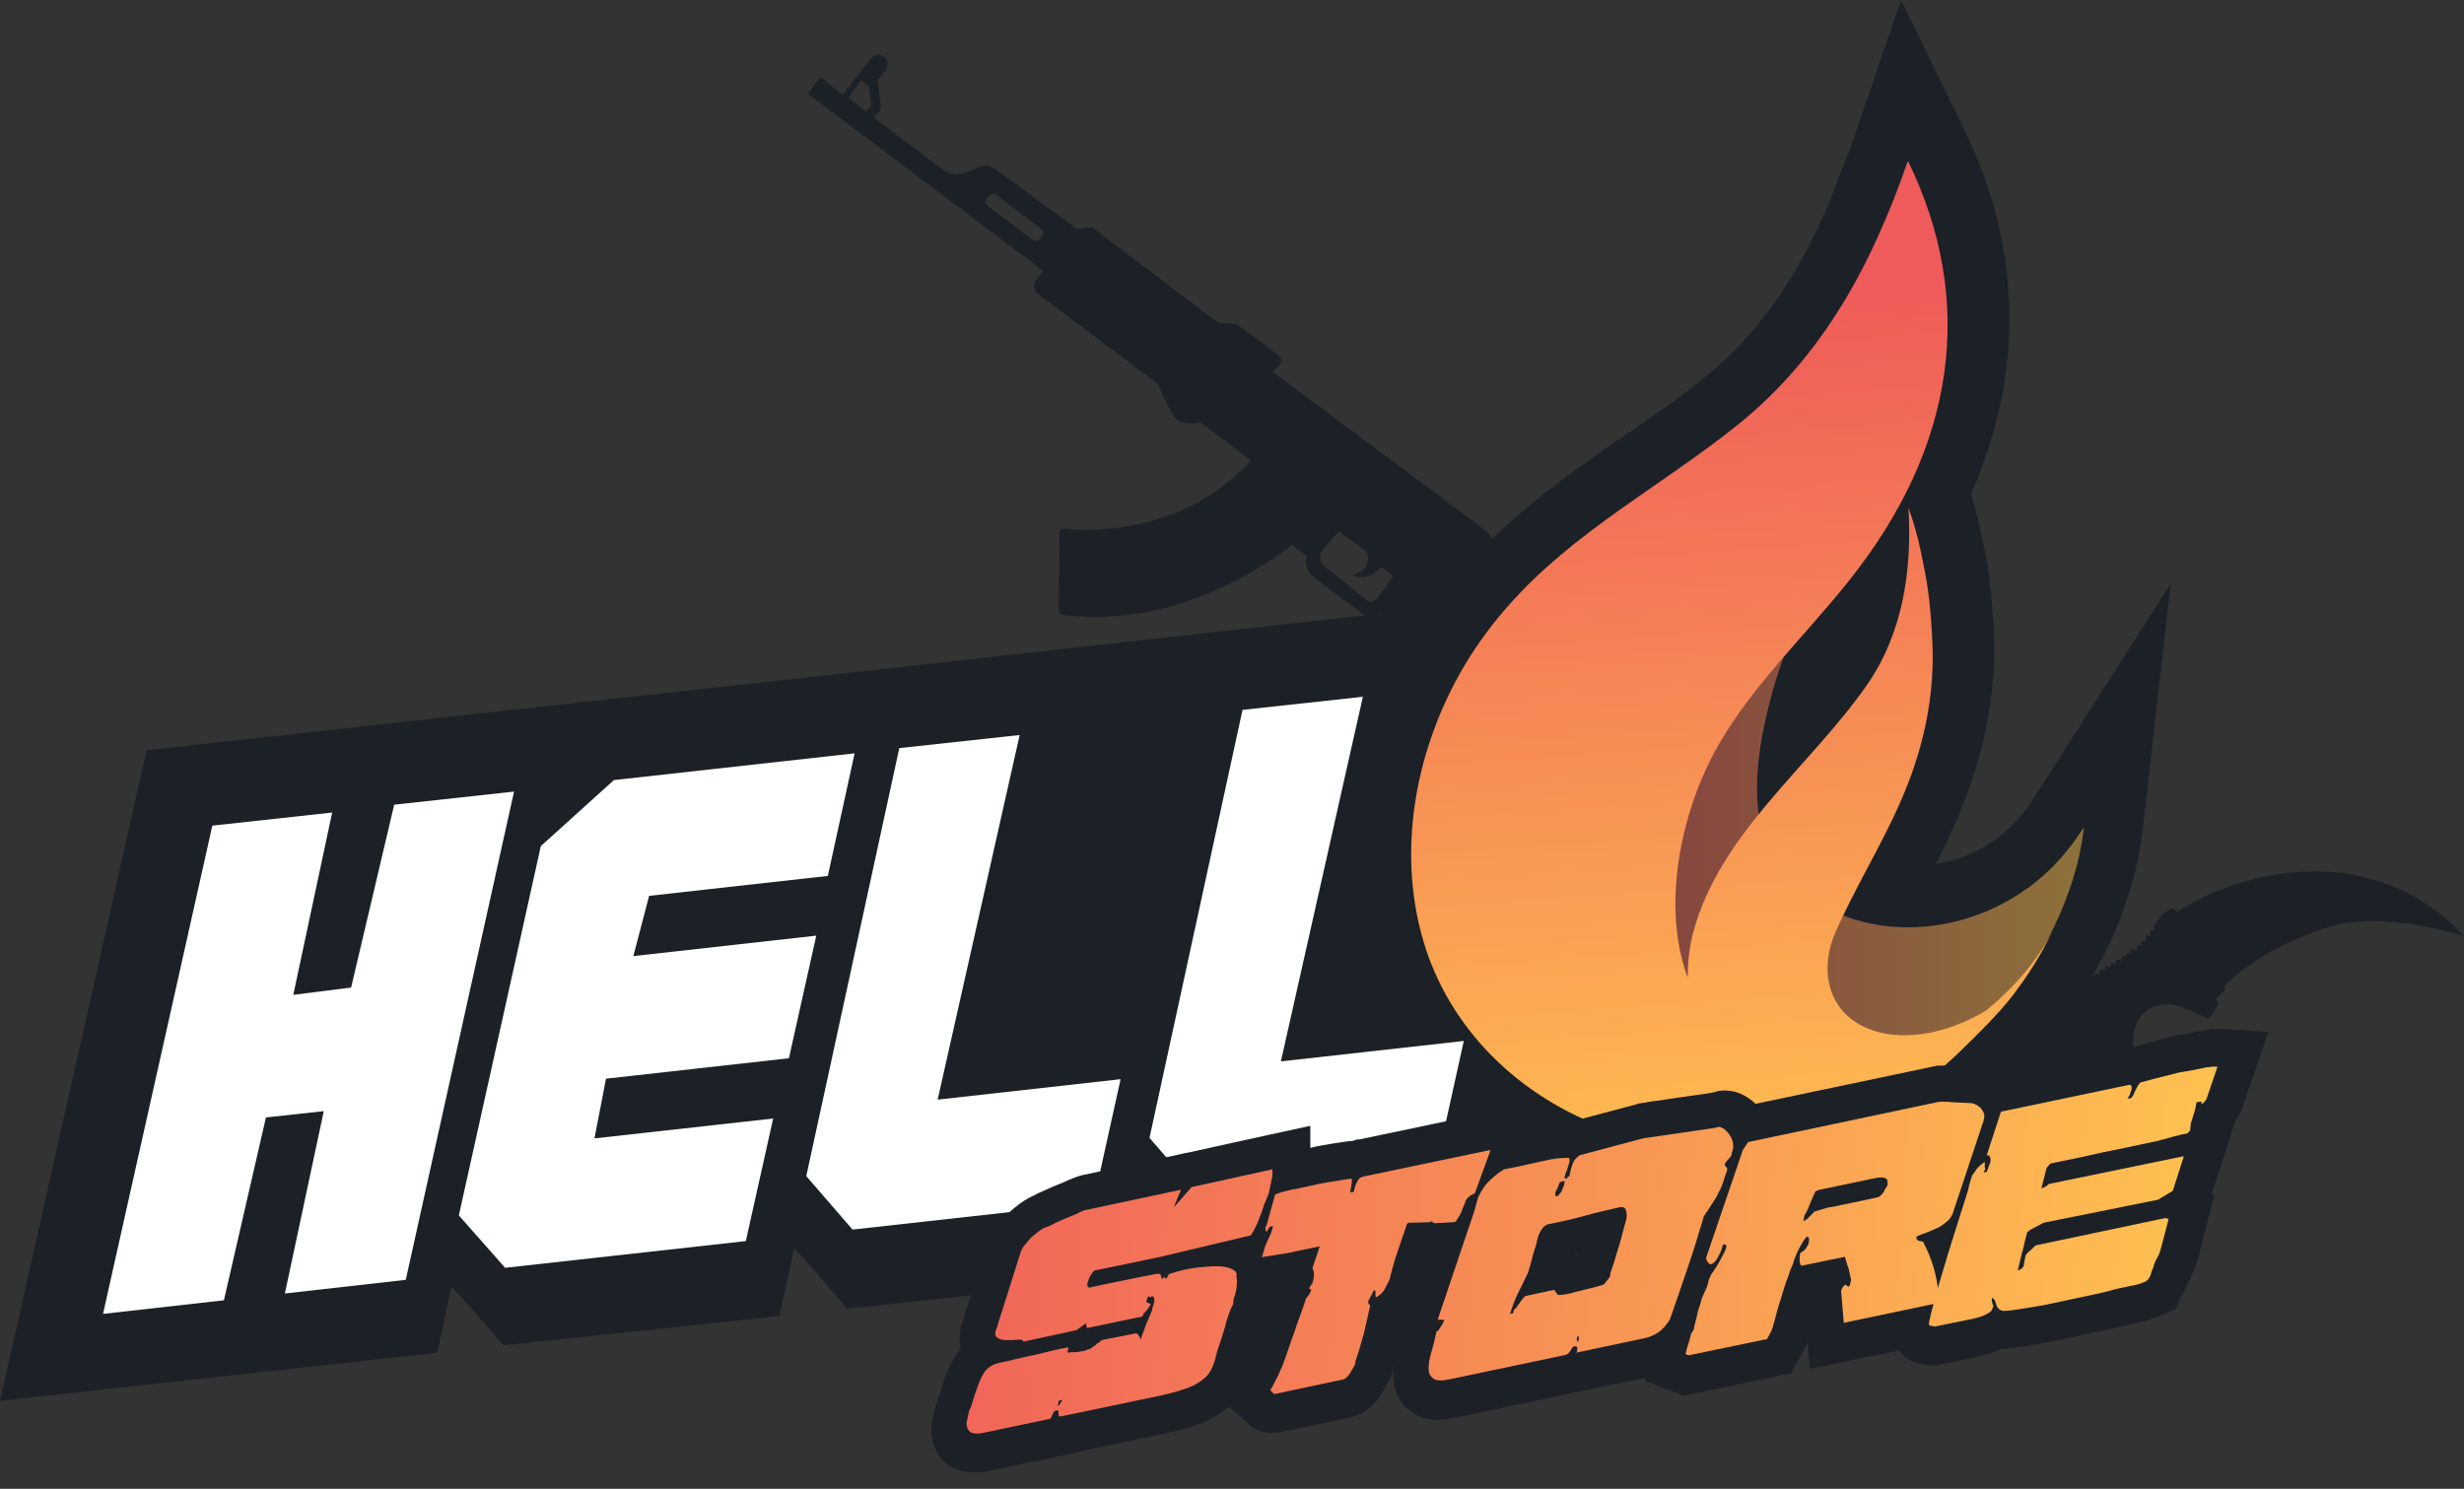 <?xml version="1.0" encoding="UTF-8"?>
<svg xmlns="http://www.w3.org/2000/svg" width="139" height="84" viewBox="0 0 139 84" fill="none">
  <rect x="0" y="0" width="139" height="84" fill="#333333" stroke="none"/>
  <path d="M111.544 65.827C111.544 65.827 111.841 66.802 111.959 67.482C112.018 67.837 111.989 68.309 111.959 68.694C111.929 69.078 111.929 69.285 111.989 69.374C112.018 69.433 112.107 69.462 112.226 69.462C112.463 69.433 112.849 69.255 113.056 69.137C113.115 69.108 113.175 69.108 113.234 69.078C113.501 69.048 113.768 69.196 113.797 69.196C114.005 69.196 114.213 69.196 114.39 69.196C114.924 69.137 115.399 68.93 115.873 68.576C117.148 67.6 117.504 65.974 116.703 64.644C116.703 64.644 116.377 63.994 116.851 63.078C117.296 62.22 118.275 62.073 118.304 62.073H118.364L118.334 62.014C118.334 62.014 118.008 61.127 118.69 60.122C119.223 59.353 120.261 59.176 120.291 59.176H120.35V59.117C120.35 59.117 120.202 58.053 120.765 57.343C121.062 56.959 121.536 56.723 122.129 56.663C122.188 56.663 122.218 56.663 122.277 56.663C122.989 56.693 123.908 57.166 124.323 57.373C124.442 57.432 124.501 57.462 124.501 57.462C124.531 57.462 124.531 57.462 124.56 57.462C124.649 57.462 124.738 57.343 124.738 57.343C124.738 57.343 124.946 57.048 125.124 56.663V56.634C125.124 56.604 125.124 56.575 125.005 56.338L125.539 55.836L125.48 55.629C125.687 55.392 127.525 53.589 130.965 52.437C131.499 52.23 132.092 52.082 132.744 52.023C135.59 51.727 138.763 52.762 138.793 52.762L138.97 52.821L138.852 52.673C138.852 52.673 138.022 51.698 136.539 50.781C135.146 49.954 132.892 49.008 129.927 49.185C129.66 49.215 129.393 49.215 129.127 49.244C125.687 49.599 123.167 51.225 122.811 51.461C122.752 51.373 122.633 51.254 122.574 51.254H122.544C122.455 51.254 122.07 51.52 121.981 51.579C121.981 51.579 121.744 51.934 121.566 52.141C121.447 52.289 121.506 52.377 121.536 52.437C121.536 52.437 121.536 52.466 121.566 52.466C121.566 52.496 121.536 52.496 121.536 52.496C121.506 52.496 121.506 52.496 121.477 52.496C121.447 52.496 121.418 52.496 121.388 52.496C121.358 52.496 121.299 52.525 121.299 52.555C121.269 52.644 121.299 52.703 121.329 52.732C121.358 52.762 121.358 52.762 121.329 52.791C121.329 52.821 121.299 52.821 121.299 52.821C121.299 52.821 121.269 52.821 121.24 52.791C121.21 52.791 121.18 52.762 121.151 52.762C121.121 52.762 121.091 52.762 121.062 52.821C121.002 52.91 121.032 52.969 121.062 53.028C121.091 53.057 121.091 53.057 121.062 53.087C121.062 53.087 121.062 53.087 121.032 53.087C121.032 53.087 121.002 53.087 120.973 53.087C120.943 53.087 120.913 53.057 120.884 53.087C120.854 53.087 120.825 53.116 120.795 53.146C120.736 53.235 120.765 53.294 120.795 53.323C120.825 53.353 120.825 53.353 120.795 53.383C120.795 53.383 120.765 53.383 120.765 53.353C120.736 53.323 120.706 53.323 120.647 53.323C120.617 53.323 120.587 53.353 120.558 53.383C120.498 53.442 120.528 53.53 120.528 53.56C120.558 53.589 120.558 53.589 120.528 53.619C120.528 53.619 120.528 53.619 120.498 53.619C120.498 53.619 120.469 53.619 120.439 53.589C120.409 53.56 120.38 53.56 120.32 53.56C120.291 53.56 120.261 53.589 120.232 53.589C120.143 53.678 120.202 53.737 120.232 53.767L120.261 53.796C120.261 53.796 120.261 53.796 120.261 53.826C120.232 53.826 120.232 53.826 120.232 53.826C120.232 53.826 120.202 53.826 120.202 53.796C120.172 53.767 120.143 53.737 120.083 53.767C120.054 53.767 120.024 53.796 119.994 53.796C119.905 53.855 119.965 53.944 119.965 53.974L119.994 54.003C119.994 54.003 119.994 54.003 119.965 54.003C119.965 54.003 119.935 54.003 119.905 53.974C119.876 53.944 119.846 53.944 119.787 53.944C119.757 53.944 119.727 53.974 119.698 53.974C119.639 54.033 119.639 54.121 119.668 54.181C119.668 54.21 119.668 54.21 119.668 54.24C119.668 54.24 119.639 54.24 119.639 54.21C119.609 54.181 119.55 54.151 119.49 54.151C119.461 54.151 119.431 54.151 119.401 54.181C119.312 54.24 119.342 54.328 119.372 54.388C119.372 54.417 119.401 54.417 119.372 54.417C119.342 54.417 119.342 54.417 119.312 54.388C119.283 54.358 119.253 54.328 119.194 54.358C119.164 54.358 119.134 54.358 119.105 54.388C119.016 54.447 119.046 54.535 119.075 54.565V54.594C119.075 54.594 119.046 54.565 119.016 54.565C118.986 54.535 118.927 54.506 118.868 54.506C118.838 54.506 118.808 54.506 118.779 54.535C118.719 54.594 118.719 54.654 118.749 54.713C118.749 54.742 118.749 54.772 118.749 54.772C118.749 54.772 118.719 54.772 118.69 54.742C118.66 54.713 118.601 54.713 118.541 54.713C118.512 54.713 118.512 54.713 118.482 54.742C118.423 54.772 118.423 54.86 118.423 54.919C118.423 54.949 118.423 54.979 118.423 55.008C118.393 55.008 118.334 54.979 118.304 54.919L118.275 54.89L118.245 54.919C118.245 54.919 116.851 56.309 116.051 57.284C115.25 58.26 113.56 60.772 113.531 60.772L113.501 60.831L113.56 60.861C113.56 60.861 113.62 60.89 113.649 60.949C113.679 61.008 113.649 61.097 113.59 61.215C113.531 61.334 113.471 61.363 113.442 61.363C113.412 61.363 113.382 61.363 113.353 61.363C113.323 61.363 113.293 61.363 113.234 61.363C113.175 61.363 113.115 61.393 113.086 61.452C113.027 61.57 113.086 61.659 113.145 61.718C113.204 61.777 113.234 61.836 113.175 61.954C113.086 62.102 112.997 62.073 112.908 62.102C112.878 62.102 112.878 62.102 112.849 62.102C112.789 62.102 112.7 62.132 112.671 62.22C112.611 62.339 112.7 62.398 112.76 62.457C112.819 62.516 112.878 62.546 112.819 62.693C112.76 62.841 112.671 62.841 112.582 62.871C112.493 62.871 112.404 62.9 112.345 63.019C112.285 63.137 112.374 63.225 112.404 63.255C112.463 63.314 112.493 63.344 112.434 63.491C112.374 63.61 112.315 63.639 112.256 63.639C112.226 63.639 112.196 63.639 112.196 63.639C112.167 63.639 112.137 63.639 112.137 63.639C112.078 63.639 111.989 63.669 111.959 63.758C111.9 63.876 111.989 63.964 112.048 64.023C112.107 64.083 112.167 64.142 112.107 64.23C112.048 64.319 111.989 64.408 111.87 64.408C111.811 64.408 111.752 64.408 111.752 64.408H111.692L111.663 64.437C111.603 64.585 111.425 65.058 111.425 65.147C111.425 65.206 111.485 65.265 111.574 65.354C111.603 65.383 111.663 65.413 111.663 65.442C111.603 65.531 111.455 65.767 111.455 65.767L111.544 65.827ZM113.442 64.733C113.679 64.585 113.946 64.526 114.213 64.496C114.954 64.408 115.695 64.792 116.051 65.413C116.318 65.856 116.377 66.359 116.258 66.861C116.14 67.364 115.814 67.777 115.369 68.014C115.132 68.162 114.865 68.25 114.598 68.28C113.857 68.369 113.115 67.984 112.76 67.364C112.226 66.418 112.522 65.265 113.442 64.733Z" fill="#1C2127"></path>
  <path d="M48.567 4.522L49.012 4.848L49.16 5.912L48.863 6.296L47.855 5.527L48.567 4.522ZM55.801 11.055C55.89 10.937 56.068 10.907 56.187 10.996L58.737 12.917C58.855 13.006 58.885 13.183 58.796 13.301L58.648 13.479C58.559 13.597 58.381 13.626 58.262 13.538L55.712 11.617C55.594 11.528 55.564 11.35 55.653 11.232L55.801 11.055ZM75.519 29.972L77.12 31.155C77.15 31.273 77.15 31.391 77.179 31.48C77.179 31.982 76.794 32.396 76.29 32.396C77.061 32.958 77.95 31.982 77.95 31.982L78.602 32.514L77.743 33.697C77.446 34.022 77.268 33.992 77.09 33.844L74.778 32.012L74.718 31.953C74.392 31.716 74.392 31.214 74.689 30.948L75.519 29.972ZM46.284 4.345L45.572 5.291L58.855 15.282L58.47 15.784C58.411 15.843 58.411 15.843 58.411 15.843C58.262 16.08 58.322 16.434 58.589 16.612L65.319 21.666C65.319 21.666 66.09 23.44 66.387 23.676C66.802 23.913 67.276 23.942 67.721 23.824L70.567 25.982C66.298 30.711 60.041 29.824 60.041 29.824C59.864 29.795 59.775 29.913 59.775 30.031L59.715 34.406C59.745 34.583 59.804 34.672 59.982 34.702C67.098 35.618 72.88 30.741 72.88 30.741L73.71 31.361C73.592 31.775 73.71 32.219 74.036 32.514L76.764 34.554C77.09 34.849 77.654 34.82 77.95 34.495C77.95 34.495 77.357 39.047 77.298 39.52C77.239 39.874 77.357 40.258 77.654 40.495L78.81 41.352C80.826 42.83 80.856 40.938 80.856 40.938L81.152 37.391C81.33 35.381 82.131 35.559 82.131 35.559L83.02 36.239C83.02 36.239 89.81 47.412 91.115 49.599C92.182 51.491 92.894 50.545 92.894 50.545L96.808 45.343C97.282 44.722 96.511 43.983 96.511 43.983L88.772 36.564C88.713 36.505 88.713 36.505 88.713 36.505C88.387 36.209 87.883 36.239 87.586 36.564L84.651 33.401L84.266 30.682C84.206 30.357 83.999 30.031 83.702 29.854L83.198 29.47L71.812 20.986L72.257 20.484C72.346 20.366 72.317 20.188 72.198 20.1L70.3 18.681L69.915 18.385C69.796 18.297 69.618 18.267 69.441 18.238H69.055C68.877 18.267 68.699 18.178 68.581 18.09L68.136 17.765L61.583 12.799L60.753 12.917L56.81 10.02C56.098 9.488 55.772 9.193 55.149 9.459C54.141 9.932 53.756 9.991 53.044 9.459L49.308 6.651L49.694 6.148L49.516 4.522L49.96 3.961C50.138 3.695 50.109 3.37 49.842 3.192C49.575 3.015 49.249 3.104 49.071 3.37L47.529 5.35L46.284 4.345Z" fill="#1C2127"></path>
  <path d="M114.717 45.047C114.272 45.727 113.857 46.229 113.442 46.643C112.285 47.766 110.803 48.476 109.202 48.742C109.617 47.973 110.002 47.146 110.358 46.318C111.811 42.978 112.552 39.608 112.493 36.298C112.463 34.938 112.315 32.751 111.989 31.184L111.959 31.007C111.752 30.002 111.544 29.026 111.188 27.874C114.183 21.134 114.094 14.011 110.803 7.301L107.245 0L104.398 8.306C104.369 8.365 104.369 8.395 104.339 8.454L103.183 11.439C101.315 15.843 99.061 18.977 96.067 21.371C94.673 22.494 93.191 23.529 91.619 24.593C88.506 26.75 85.303 28.967 82.576 32.1C81.953 32.81 81.39 33.519 80.856 34.288L46.343 38.13L8.272 42.328L0 79.039L24.669 76.32L25.143 74.103L25.47 72.595L26.685 73.926L28.405 75.906L43.971 74.251L44.475 71.945L44.801 70.438L46.017 71.768L47.796 73.837L62.977 72.211L63.511 69.817L63.837 68.309L65.052 69.64L66.92 71.797L83.791 69.994L84.918 64.91C85.096 65.028 85.274 65.117 85.452 65.235C87.142 66.24 88.951 66.979 90.848 67.482C93.517 68.191 96.245 68.369 99.002 68.073C99.091 68.073 99.21 68.043 99.298 68.043C100.722 67.866 102.145 67.541 103.479 67.098C103.687 67.038 103.865 66.95 104.072 66.891C104.131 66.861 104.191 66.832 104.25 66.832L104.309 66.802C107.007 65.827 109.083 64.703 111.01 63.166C111.07 63.137 111.129 63.078 111.188 63.019L111.218 62.989C111.425 62.812 111.633 62.664 111.811 62.486C113.234 61.304 114.509 60.004 115.665 58.555C115.814 58.378 115.962 58.171 116.11 58.023C116.466 57.55 116.792 57.136 117.059 56.723C117.148 56.575 117.237 56.457 117.326 56.309V56.279C117.8 55.54 118.245 54.713 118.719 53.826C119.164 52.91 119.549 52.052 119.846 51.166C120.231 50.042 120.676 48.624 120.884 46.732L122.455 32.928L114.717 45.047Z" fill="#1C2127"></path>
  <path opacity="0.5" d="M105.614 27.903C102.619 31.775 100.514 36.268 99.536 40.879C98.883 43.983 98.765 47.323 100.87 49.569C104.547 53.471 111.426 53.176 115.695 49.008C116.407 48.298 117 47.53 117.563 46.673C117.385 48.121 117.089 49.215 116.703 50.308C116.11 51.993 115.28 53.56 114.302 55.067C113.264 56.693 111.188 58.762 109.735 60.063C108.283 61.363 106.563 62.309 104.725 62.812C103.805 63.048 102.886 63.225 101.937 63.344C99.921 63.58 97.905 63.58 96.007 63.107C94.11 62.634 92.39 61.659 91.204 60.181C89.099 57.55 89.069 53.767 89.247 50.338C89.395 47.175 90.018 44.013 90.878 40.909C91.441 38.81 92.272 36.712 93.606 34.908C94.91 33.076 96.571 31.509 98.231 30.002C100.04 28.317 104.072 24.386 105.614 27.903Z" fill="url(#paint0_linear)"></path>
  <path d="M112.078 56.989C109.884 58.348 106.948 58.969 104.873 57.787C103.094 56.782 102.649 54.624 103.539 52.614C104.636 50.102 106.118 47.737 107.215 45.224C108.431 42.475 109.083 39.608 109.024 36.712C108.994 35.411 108.846 33.46 108.579 32.219C108.342 30.977 108.134 29.972 107.66 28.642C107.867 32.13 107.363 35.736 105.288 38.692C102.056 43.303 97.045 46.998 95.533 52.555C95.296 53.412 95.207 54.299 95.207 55.156C93.962 51.786 94.495 47.5 96.007 43.924C97.816 39.608 101.463 36.357 104.339 32.721C110.299 25.243 111.514 17.026 107.63 9.074C105.644 14.809 102.886 20.07 98.024 23.972C93.724 27.43 88.743 30.002 85.067 34.199C83.347 36.15 81.924 38.396 80.915 41.116C79.285 45.49 79.136 50.249 80.708 54.299C82.635 59.235 87.023 62.782 92.153 64.142C94.436 64.733 96.867 64.91 99.328 64.615C100.514 64.467 101.671 64.201 102.827 63.817C105.644 62.871 108.105 61.718 110.506 59.383C111.514 58.407 112.73 57.225 113.59 56.102C114.361 55.067 115.043 54.062 115.814 52.496C114.924 54.21 113.62 55.718 112.078 56.989Z" fill="url(#paint1_linear)"></path>
  <path d="M19.807 55.718L22.238 45.402L28.998 44.663L22.89 72.211L16.071 72.98L18.265 62.693L15.003 63.048L12.631 73.364L5.812 74.132L11.979 46.584L18.739 45.845L16.545 56.131L19.807 55.718Z" fill="white"></path>
  <path d="M43.616 63.107L42.074 70.024L28.494 71.531L25.885 68.576L30.51 47.737L34.632 44.013L48.211 42.505L46.699 49.422L36.618 50.545L35.729 53.944L46.047 52.791L44.505 59.708L34.187 60.861L33.535 64.23L43.616 63.107Z" fill="white"></path>
  <path d="M57.522 41.471L52.896 62.043L63.215 60.89L61.673 67.866L48.093 69.374L45.484 66.359L50.732 42.209L57.522 41.471Z" fill="white"></path>
  <path d="M76.883 39.313L72.258 59.885L82.576 58.733L81.035 65.708L67.455 67.216L64.846 64.201L70.094 40.052L76.883 39.313Z" fill="white"></path>
  <path d="M125.39 58.053H125.094H124.827L124.56 58.112H124.531H124.442C124.264 58.141 124.086 58.171 123.908 58.2H123.878H123.849L123.671 58.26L122.9 58.407H122.87H122.84C122.455 58.496 122.07 58.585 121.684 58.703C121.328 58.792 120.943 58.91 120.528 59.028C120.468 59.058 120.38 59.087 120.291 59.117C120.261 59.117 120.231 59.117 120.202 59.117C120.113 59.117 120.024 59.146 119.935 59.176L112.908 60.654C112.878 60.624 112.848 60.624 112.819 60.595C112.552 60.417 112.255 60.299 111.959 60.24L111.84 60.211H111.692C111.544 60.211 111.336 60.181 111.129 60.181C110.921 60.181 110.743 60.151 110.536 60.151C110.298 60.151 110.121 60.122 109.943 60.122C109.676 60.122 109.557 60.122 109.409 60.122H109.29L109.172 60.151L99.031 62.28C98.883 62.132 98.735 62.014 98.587 61.925C98.409 61.807 97.845 61.452 97.045 61.541L96.867 61.57L96.689 61.629C96.659 61.629 96.541 61.659 96.155 61.718C95.77 61.777 95.325 61.836 94.91 61.895C94.495 61.954 94.08 62.014 93.724 62.073C93.279 62.132 92.983 62.161 92.775 62.221H92.746H92.716L92.538 62.25H92.479L92.419 62.28L92.301 62.309L88.861 63.225L88.624 63.285C88.417 63.285 88.179 63.314 87.942 63.344C87.675 63.373 87.409 63.403 87.142 63.462L86.697 63.551L87.231 62.073L83.88 62.782L76.675 64.29H76.616H76.557C76.468 64.319 76.379 64.349 76.29 64.378C76.26 64.378 76.23 64.378 76.201 64.378C76.112 64.378 76.023 64.408 75.934 64.408C75.608 64.467 75.282 64.496 74.985 64.556C74.629 64.615 74.273 64.674 73.918 64.763V63.521L71.605 64.023L67.039 65.028L66.861 65.058L66.475 65.147L61.079 66.299C60.812 66.359 60.605 66.447 60.308 66.566C60.13 66.654 59.923 66.743 59.686 66.832C59.419 66.95 59.182 67.038 58.944 67.157C58.737 67.245 58.529 67.334 58.381 67.423C58.114 67.541 57.847 67.689 57.551 67.896C57.314 68.073 57.106 68.25 56.898 68.428C56.632 68.664 56.424 68.901 56.217 69.196C55.95 69.551 55.772 69.906 55.653 70.29L54.289 74.605C54.141 75.049 54.082 75.61 54.2 76.113C54.111 76.202 54.022 76.29 53.963 76.409C53.696 76.793 53.459 77.236 53.281 77.798C53.192 78.093 53.044 78.507 52.896 79.01C52.777 79.276 52.718 79.542 52.658 79.808C52.629 79.896 52.629 79.985 52.599 80.103L52.54 80.369V80.635C52.54 81.64 52.985 82.438 53.785 82.823C54.23 83.03 54.764 83.118 55.386 83.059C55.505 83.059 55.623 83.03 55.772 83L59.567 82.202L60.723 81.966V81.936L65.882 80.842C66.861 80.635 67.573 80.399 68.136 80.133C68.581 79.926 68.996 79.66 69.322 79.364L70.211 80.133L70.241 80.162C70.834 80.813 71.516 80.872 71.99 80.842H72.109L72.228 80.813L76.112 79.985C76.557 79.896 77.416 79.571 78.009 78.507C78.128 78.271 78.247 78.064 78.365 77.886L78.513 77.591L78.573 77.266V77.207C78.602 77.147 78.602 77.088 78.632 77.029C78.602 77.295 78.573 77.532 78.602 77.768C78.662 78.655 79.077 79.364 79.788 79.778C80.293 80.074 80.885 80.162 81.627 80.074C81.805 80.044 82.012 80.015 82.249 79.956L88.565 78.625C88.654 78.596 88.743 78.596 88.832 78.566L89.247 78.478L92.835 77.739L92.805 77.916L94.258 78.478L94.436 78.537L94.969 78.744L95.562 78.625L99.98 77.709L101.048 77.473L101.581 76.497L101.818 76.054L101.907 75.876L101.967 75.699L102.085 77.236L104.22 76.793L107.126 76.202C107.363 76.527 107.719 76.822 108.371 76.97C108.579 77.029 108.875 77.088 109.231 77.029C109.35 77.029 109.468 77 109.557 76.97L111.396 76.586C111.514 76.556 111.662 76.527 111.87 76.468C112.048 76.409 112.255 76.349 112.433 76.29C112.582 76.231 112.73 76.172 112.878 76.113C113.026 76.113 113.175 76.113 113.323 76.083C113.708 76.024 114.123 75.995 114.509 75.906C114.894 75.847 115.28 75.788 115.635 75.699H115.665H115.695L117.919 75.226L118.571 75.078C118.867 75.019 119.164 74.96 119.52 74.871C119.786 74.812 120.083 74.753 120.32 74.694L120.854 74.576C121.091 74.517 121.269 74.458 121.506 74.369C121.743 74.28 121.803 74.251 121.892 74.221L122.722 73.867L122.989 73.275C123.048 73.216 123.078 73.127 123.107 73.068C123.196 72.921 123.256 72.773 123.345 72.596C123.404 72.448 123.463 72.27 123.552 72.123C123.582 72.034 123.641 71.916 123.671 71.827L123.76 71.709L123.849 71.443C123.938 71.236 124.026 70.97 124.086 70.674C124.145 70.438 124.204 70.201 124.264 69.965C124.323 69.758 124.382 69.492 124.471 69.167L124.916 67.423L124.768 67.364L125.301 65.738L126.102 63.225C126.369 62.871 126.517 62.546 126.576 62.25L127.11 60.713L127.97 58.23L125.39 58.053ZM89.069 70.763C89.069 70.763 89.039 70.763 89.069 70.763C88.98 70.822 88.891 70.822 88.802 70.852L88.772 70.822C88.861 70.792 88.95 70.763 89.069 70.763Z" fill="#1C2127"></path>
  <path d="M65.467 70.911L62.354 71.561L61.761 71.679C61.672 71.709 61.583 71.856 61.435 72.123C61.405 72.241 61.376 72.329 61.346 72.418C61.316 72.507 61.346 72.596 61.435 72.655L62.235 72.477L63.392 72.241L64.548 72.004L64.726 71.975C64.874 71.945 65.022 71.916 65.171 71.886C65.319 71.856 65.408 71.886 65.467 71.886C65.467 71.945 65.497 71.975 65.497 72.034C65.497 72.093 65.527 72.123 65.615 72.152L65.645 72.034L65.793 72.152L65.942 71.886C66.475 71.709 66.979 71.591 67.424 71.531C67.899 71.472 68.284 71.443 68.64 71.443C68.996 71.443 69.263 71.502 69.47 71.591C69.678 71.679 69.767 71.797 69.767 71.916C69.737 71.945 69.737 71.975 69.737 71.975C69.767 72.063 69.796 72.241 69.767 72.477C69.767 72.714 69.707 72.98 69.589 73.305L69.559 73.6C69.47 73.748 69.381 73.955 69.292 74.221C69.203 74.487 69.144 74.694 69.114 74.842L68.877 75.61C68.729 76.024 68.61 76.379 68.551 76.704C68.462 77 68.343 77.295 68.165 77.532C67.987 77.768 67.691 77.975 67.306 78.182C66.92 78.359 66.357 78.537 65.586 78.714L59.952 79.896C59.834 79.926 59.745 79.926 59.745 79.896C59.715 79.867 59.715 79.837 59.715 79.778C59.715 79.719 59.715 79.689 59.715 79.63C59.715 79.601 59.656 79.571 59.596 79.571C59.508 79.601 59.419 79.66 59.389 79.778C59.33 79.896 59.3 79.985 59.27 80.044L55.475 80.842C55.149 80.901 54.941 80.901 54.764 80.813C54.615 80.724 54.526 80.547 54.526 80.281C54.556 80.133 54.586 79.985 54.615 79.837C54.645 79.689 54.675 79.542 54.764 79.424C54.912 78.891 55.06 78.478 55.179 78.152C55.297 77.827 55.416 77.591 55.535 77.413C55.653 77.236 55.831 77.118 55.979 77.029C56.157 76.941 56.394 76.881 56.721 76.822C56.809 76.793 57.017 76.763 57.343 76.674C57.669 76.586 58.025 76.527 58.41 76.438C58.796 76.349 59.152 76.261 59.508 76.172C59.863 76.083 60.101 76.054 60.219 76.024C60.279 75.995 60.279 76.054 60.249 76.142C60.219 76.231 60.219 76.29 60.249 76.32C60.397 76.29 60.486 76.29 60.545 76.29C60.605 76.29 60.634 76.29 60.694 76.29C60.753 76.29 60.812 76.29 60.871 76.261C60.961 76.261 61.079 76.231 61.227 76.202C61.257 76.172 61.346 76.142 61.465 76.113C61.494 76.113 61.553 76.083 61.613 76.024C61.672 75.965 61.761 75.936 61.82 75.876C61.88 75.817 61.939 75.758 62.028 75.729C62.087 75.669 62.117 75.64 62.147 75.61L64.103 75.226C64.133 75.226 64.192 75.285 64.252 75.374C64.341 75.492 64.341 75.581 64.311 75.669L64.667 74.694L64.993 73.926V73.837C65.052 73.689 65.112 73.541 65.112 73.394C65.141 73.246 65.082 73.157 64.993 73.127C64.934 73.187 64.904 73.187 64.874 73.187C64.845 73.187 64.845 73.187 64.815 73.157L64.785 73.127C64.785 73.127 64.756 73.127 64.756 73.187C64.696 73.305 64.667 73.394 64.667 73.423C64.667 73.482 64.756 73.512 64.904 73.571C64.904 73.63 64.845 73.719 64.756 73.837C64.667 73.955 64.607 74.044 64.548 74.073C64.519 74.103 64.489 74.132 64.489 74.192C64.459 74.221 64.459 74.251 64.43 74.28L61.316 74.931L61.257 74.665L60.723 75.049L57.729 75.699C57.729 75.61 57.64 75.581 57.432 75.581C57.254 75.61 57.047 75.61 56.809 75.61C56.602 75.61 56.424 75.581 56.276 75.492C56.127 75.403 56.098 75.226 56.216 74.96L57.58 70.645C57.61 70.526 57.699 70.379 57.818 70.231C57.936 70.083 58.055 69.965 58.173 69.817C58.322 69.699 58.47 69.581 58.618 69.462C58.766 69.344 58.915 69.255 59.063 69.226C59.211 69.167 59.389 69.078 59.626 68.96C59.863 68.841 60.101 68.753 60.308 68.664C60.545 68.576 60.753 68.487 60.901 68.398C61.079 68.339 61.168 68.28 61.198 68.28L66.624 67.127L66.209 68.132L67.217 66.979L71.783 65.974V66.359C71.724 66.566 71.694 66.802 71.635 67.038C71.605 67.305 71.486 67.57 71.338 67.896C71.249 68.191 71.13 68.516 71.012 68.812C70.893 69.108 70.745 69.433 70.567 69.699L65.467 70.911ZM59.952 78.98L59.715 79.039L59.685 79.335C59.745 79.276 59.804 79.246 59.804 79.187C59.863 79.098 59.893 79.039 59.952 78.98Z" fill="url(#paint2_linear)"></path>
  <path d="M80.678 68.96L79.462 68.989L79.373 69.048C79.195 69.581 79.017 70.112 78.839 70.615C78.662 71.147 78.513 71.65 78.395 72.182C78.306 72.359 78.217 72.536 78.128 72.714C78.039 72.891 77.891 73.039 77.653 73.187C77.624 73.187 77.594 73.157 77.594 73.127C77.594 73.068 77.594 73.009 77.594 72.98C77.594 72.921 77.594 72.891 77.594 72.861C77.594 72.832 77.564 72.802 77.505 72.802C77.416 72.98 77.327 73.157 77.238 73.305C77.149 73.453 77.179 73.571 77.298 73.659C77.179 74.192 77.06 74.694 76.942 75.226C76.794 75.758 76.645 76.29 76.467 76.793L76.438 77C76.349 77.147 76.26 77.325 76.141 77.502C76.023 77.68 75.904 77.798 75.785 77.827L71.901 78.655C71.872 78.655 71.842 78.625 71.783 78.566C71.723 78.507 71.664 78.448 71.664 78.418L71.812 78.182C71.812 78.152 71.872 78.064 71.931 77.945C71.99 77.798 72.079 77.68 72.138 77.532C72.198 77.384 72.257 77.236 72.316 77.118C72.376 77 72.405 76.911 72.405 76.881C72.465 76.734 72.554 76.497 72.672 76.142C72.791 75.788 72.909 75.433 73.058 75.049C73.176 74.665 73.325 74.28 73.443 73.955C73.562 73.6 73.651 73.364 73.68 73.246C73.71 73.216 73.769 73.157 73.829 73.068C73.888 72.98 73.918 72.921 73.918 72.921V72.891C73.947 72.832 73.977 72.802 73.977 72.773L73.947 72.743C73.918 72.743 73.918 72.743 73.888 72.743C73.888 72.743 73.858 72.714 73.858 72.684C73.858 72.654 73.888 72.625 73.918 72.566C73.947 72.536 73.977 72.477 74.036 72.418V72.388C74.095 72.211 74.125 72.063 74.125 71.916C74.125 71.768 74.095 71.65 74.036 71.561L74.451 70.319L73.028 70.615C72.939 70.645 72.791 70.674 72.613 70.704C72.435 70.733 72.257 70.763 72.049 70.792C71.842 70.822 71.664 70.852 71.516 70.881C71.338 70.911 71.249 70.911 71.19 70.94L71.368 70.319C71.457 70.112 71.546 69.906 71.634 69.728C71.723 69.551 71.783 69.344 71.812 69.167C71.664 69.196 71.575 69.255 71.546 69.344C71.516 69.403 71.486 69.462 71.457 69.492C71.457 69.521 71.427 69.492 71.397 69.403C71.368 69.285 71.397 69.196 71.457 69.108L71.931 67.393L72.346 67.245L72.494 67.216C72.554 67.186 72.643 67.186 72.731 67.157C72.82 67.127 72.909 67.098 73.028 67.098L73.977 66.891C74.333 66.802 74.688 66.743 75.044 66.684C75.4 66.625 75.756 66.566 76.171 66.506C76.171 66.506 76.201 66.506 76.23 66.506C76.26 66.536 76.26 66.536 76.26 66.566C76.26 66.625 76.26 66.743 76.23 66.92C76.201 67.098 76.171 67.186 76.171 67.275L76.379 67.245C76.379 67.216 76.379 67.157 76.408 67.068C76.438 66.979 76.467 66.891 76.497 66.802C76.527 66.713 76.586 66.625 76.645 66.536C76.705 66.447 76.794 66.418 76.882 66.388L84.088 64.881L83.198 67.334C83.02 67.393 82.901 67.482 82.812 67.57C82.724 67.659 82.664 67.777 82.635 67.896C82.575 68.014 82.516 68.162 82.457 68.339C82.397 68.487 82.279 68.694 82.131 68.901C82.16 68.93 82.101 68.93 81.953 68.96C81.804 68.96 81.626 68.989 81.449 68.989C81.271 68.989 81.093 69.019 80.915 69.019C80.737 68.871 80.678 68.901 80.678 68.96Z" fill="url(#paint3_linear)"></path>
  <path d="M81.122 75.108L81.241 74.901C81.3 74.812 81.359 74.753 81.389 74.665C81.419 74.576 81.448 74.546 81.478 74.517C81.478 74.517 81.478 74.487 81.448 74.487C81.419 74.487 81.419 74.458 81.419 74.458C81.389 74.458 81.33 74.458 81.241 74.458C81.182 74.458 81.122 74.458 81.093 74.487L83.168 68.339C83.228 68.132 83.287 67.896 83.346 67.689C83.405 67.482 83.524 67.275 83.643 67.098C83.761 66.891 83.909 66.713 84.117 66.536C84.295 66.359 84.562 66.152 84.858 65.974L85.748 65.797L86.133 65.708L87.349 65.442C87.764 65.354 88.149 65.324 88.505 65.324C88.535 65.413 88.564 65.472 88.535 65.561C88.505 65.649 88.476 65.738 88.446 65.856C88.416 65.974 88.387 66.063 88.327 66.181C88.298 66.299 88.268 66.388 88.238 66.477C88.298 66.477 88.357 66.477 88.357 66.477L88.387 66.506C88.387 66.506 88.416 66.477 88.416 66.447C88.416 66.418 88.476 66.388 88.535 66.359C88.564 66.211 88.594 66.004 88.683 65.767C88.742 65.531 88.891 65.324 89.128 65.176L92.567 64.26L92.686 64.23L92.864 64.201C93.042 64.171 93.309 64.142 93.694 64.083C94.079 64.023 94.495 63.964 94.91 63.905C95.325 63.846 95.74 63.787 96.125 63.728C96.511 63.669 96.778 63.639 96.956 63.58C97.015 63.58 97.104 63.61 97.222 63.669C97.341 63.758 97.43 63.846 97.549 63.994C97.638 64.142 97.726 64.29 97.756 64.467C97.786 64.644 97.786 64.851 97.697 65.028L97.667 65.206C97.608 65.294 97.549 65.354 97.489 65.413C97.43 65.472 97.4 65.531 97.371 65.561C97.341 65.62 97.311 65.649 97.311 65.649C97.282 65.679 97.282 65.738 97.341 65.797C97.371 65.856 97.43 65.886 97.43 65.915V66.034L97.282 66.447L97.252 66.566C97.163 66.832 97.074 67.068 96.985 67.216C96.896 67.364 96.837 67.541 96.748 67.659C96.659 67.807 96.57 67.925 96.481 68.073C96.392 68.221 96.274 68.398 96.125 68.605C95.829 69.61 95.532 70.585 95.206 71.531C94.88 72.477 94.554 73.453 94.198 74.458C93.99 74.783 93.753 75.049 93.516 75.197C93.279 75.344 93.012 75.463 92.686 75.522L88.92 76.32C88.98 76.261 88.98 76.172 88.98 76.083C88.98 75.995 88.92 75.936 88.831 75.965C88.772 75.965 88.713 75.995 88.683 76.054C88.653 76.113 88.624 76.142 88.594 76.202C88.564 76.261 88.535 76.29 88.476 76.349C88.416 76.409 88.357 76.438 88.209 76.468L81.893 77.798C81.389 77.916 81.063 77.916 80.885 77.798C80.707 77.68 80.589 77.502 80.589 77.266C80.589 77 80.618 76.704 80.737 76.32C80.856 75.936 80.944 75.551 81.033 75.138L81.063 75.078L81.122 75.108ZM85.629 72.98C85.451 73.334 85.303 73.748 85.184 74.132L85.362 74.103C85.362 74.073 85.362 74.014 85.392 73.955C85.422 73.867 85.481 73.837 85.54 73.778C85.57 73.748 85.6 73.689 85.659 73.6C85.718 73.541 85.777 73.453 85.807 73.394C85.866 73.334 85.926 73.246 85.955 73.216C86.015 73.157 86.044 73.127 86.044 73.127L87.675 72.773C87.705 72.802 87.734 72.862 87.794 72.95C87.853 73.039 87.912 73.068 87.972 73.068L88.238 73.039C88.416 73.009 88.594 72.98 88.772 72.921C88.98 72.862 89.157 72.832 89.365 72.773C89.573 72.714 89.78 72.684 89.958 72.625C90.136 72.566 90.314 72.536 90.462 72.477C90.521 72.418 90.581 72.359 90.64 72.27C90.699 72.182 90.759 72.123 90.818 72.034L90.848 71.827C90.877 71.709 90.966 71.502 91.055 71.206C91.144 70.911 91.233 70.585 91.352 70.231C91.441 69.906 91.529 69.581 91.618 69.255C91.707 68.96 91.767 68.723 91.767 68.605C91.767 68.428 91.737 68.28 91.678 68.191C91.618 68.103 91.47 68.073 91.292 68.132C90.64 68.28 89.988 68.428 89.365 68.605C88.742 68.782 88.061 68.93 87.319 69.078C87.23 69.108 87.141 69.167 87.052 69.255C86.963 69.344 86.904 69.462 86.845 69.581C86.785 69.699 86.756 69.817 86.726 69.935C86.697 70.053 86.667 70.142 86.667 70.201C86.578 70.467 86.489 70.733 86.43 70.999C86.37 71.265 86.281 71.531 86.192 71.827C85.985 72.241 85.807 72.625 85.629 72.98ZM87.734 67.423C87.734 67.452 87.764 67.482 87.823 67.511C87.912 67.452 88.001 67.364 88.09 67.216C88.149 67.068 88.209 66.95 88.238 66.832L88.268 66.625L88.031 66.684C88.001 66.684 87.942 66.772 87.912 66.92C87.853 67.068 87.794 67.186 87.734 67.275C87.764 67.364 87.734 67.393 87.734 67.423ZM88.95 75.581C88.95 75.64 88.98 75.669 89.039 75.699L89.069 75.403H88.98L88.95 75.581Z" fill="url(#paint4_linear)"></path>
  <path d="M96.007 73.246C96.096 73.068 96.155 72.891 96.244 72.714C96.333 72.536 96.363 72.359 96.393 72.211L96.541 71.886C96.6 71.827 96.659 71.738 96.748 71.59C96.837 71.443 96.926 71.324 97.015 71.147C97.104 70.999 97.163 70.852 97.252 70.704C97.312 70.556 97.371 70.467 97.371 70.379L97.401 70.319C97.401 70.29 97.371 70.26 97.341 70.231C97.282 70.201 97.252 70.201 97.223 70.201C97.193 70.231 97.163 70.319 97.134 70.438C97.104 70.556 97.045 70.674 96.986 70.792C96.926 70.911 96.867 71.029 96.778 71.147C96.689 71.236 96.63 71.295 96.541 71.324C96.482 71.354 96.393 71.295 96.333 71.206C96.274 71.118 96.244 71.029 96.244 70.97L98.32 64.881L98.616 64.437L109.409 62.161C109.409 62.161 109.498 62.161 109.646 62.161C109.794 62.161 109.972 62.161 110.18 62.191C110.388 62.191 110.565 62.22 110.773 62.22C110.981 62.22 111.158 62.25 111.277 62.25C111.366 62.28 111.455 62.309 111.544 62.368C111.633 62.427 111.722 62.486 111.781 62.575C111.84 62.664 111.9 62.752 111.929 62.871C111.959 62.989 111.929 63.107 111.9 63.225L110.21 68.309C110.15 68.546 110.032 68.753 109.854 68.901C109.676 69.048 109.498 69.196 109.29 69.285C109.083 69.374 108.875 69.462 108.668 69.551C108.46 69.61 108.282 69.699 108.134 69.758C108.134 69.758 108.134 69.787 108.104 69.817C108.104 69.876 108.134 69.935 108.164 69.965C108.193 69.994 108.253 70.024 108.312 70.024C108.371 70.024 108.431 70.053 108.46 70.053C108.52 70.083 108.52 70.083 108.52 70.142C108.757 70.585 108.935 71.029 109.083 71.531C109.231 72.034 109.32 72.566 109.379 73.098C109.379 73.127 109.35 73.157 109.35 73.275L109.32 73.423C109.201 73.512 109.113 73.541 109.083 73.571L104.013 74.635L103.864 72.891V72.832C103.894 72.714 103.953 72.595 104.102 72.477C104.131 72.507 104.161 72.536 104.191 72.536C104.22 72.566 104.28 72.595 104.28 72.595C104.28 72.595 104.309 72.595 104.309 72.566L104.339 72.536C104.339 72.507 104.369 72.477 104.369 72.477C104.369 72.448 104.369 72.388 104.398 72.329C104.428 72.241 104.428 72.211 104.428 72.211C104.398 72.093 104.369 71.975 104.339 71.827C104.309 71.679 104.28 71.531 104.22 71.413C104.191 71.265 104.131 71.118 104.072 70.911L101.641 71.413C101.611 71.413 101.581 71.383 101.552 71.295C101.522 71.265 101.522 71.147 101.522 70.999C101.522 70.852 101.552 70.733 101.552 70.704C101.73 70.585 101.848 70.497 101.878 70.438C101.908 70.379 101.967 70.29 102.026 70.172C102.026 70.083 102.056 69.994 102.056 69.935C102.056 69.876 102.026 69.817 101.967 69.758C101.908 69.787 101.819 69.876 101.73 70.024C101.641 70.172 101.552 70.319 101.463 70.497C101.374 70.674 101.315 70.822 101.255 70.97C101.196 71.118 101.166 71.206 101.166 71.265L100.988 71.679C100.959 71.797 100.87 72.034 100.751 72.359C100.633 72.684 100.544 73.039 100.425 73.394C100.306 73.748 100.217 74.103 100.129 74.428C100.04 74.753 99.98 74.99 99.921 75.108L99.684 75.551L95.266 76.468L95.088 76.409C95.118 76.202 95.177 76.054 95.207 75.936C95.236 75.817 95.296 75.669 95.325 75.551C95.355 75.403 95.385 75.315 95.414 75.226L95.562 74.99C95.562 74.842 95.622 74.694 95.651 74.546C95.711 74.369 95.74 74.192 95.77 74.014L95.918 73.571L96.007 73.246ZM102.412 67.216C102.412 67.245 102.352 67.334 102.293 67.482C102.234 67.63 102.145 67.807 102.056 68.043C101.967 68.28 101.878 68.457 101.789 68.576L101.759 68.753L101.73 68.901C101.848 68.841 101.967 68.782 102.056 68.664C102.145 68.576 102.263 68.457 102.352 68.369C102.382 68.339 102.441 68.339 102.53 68.309C102.619 68.28 102.708 68.25 102.827 68.221C102.916 68.191 103.034 68.162 103.123 68.132C103.212 68.103 103.271 68.103 103.331 68.103L104.042 67.955L104.606 67.837L105.169 67.718L105.97 67.541C106.118 67.452 106.207 67.334 106.266 67.245C106.325 67.127 106.385 67.009 106.474 66.891C106.503 66.654 106.474 66.506 106.355 66.477C106.236 66.418 106.059 66.418 105.762 66.477L102.649 67.127L102.412 67.216Z" fill="url(#paint5_linear)"></path>
  <path d="M112.404 73.187C112.404 73.216 112.374 73.246 112.374 73.275C112.344 73.394 112.374 73.482 112.404 73.571C112.463 73.659 112.463 73.748 112.374 73.866C112.374 73.926 112.315 74.014 112.196 74.073C112.107 74.132 111.989 74.192 111.84 74.251C111.692 74.31 111.573 74.339 111.455 74.369C111.336 74.398 111.247 74.428 111.188 74.428L109.172 74.842C109.172 74.842 109.083 74.842 108.964 74.812C108.846 74.783 108.786 74.753 108.816 74.753C108.816 74.694 108.816 74.605 108.846 74.487C108.875 74.369 108.905 74.28 108.905 74.221C109.201 73.009 109.557 71.856 109.913 70.674C110.269 69.521 110.654 68.339 111.04 67.098L111.069 66.92L111.247 66.329L111.396 66.122C111.514 65.915 111.692 65.738 111.959 65.561C111.959 65.59 111.989 65.649 111.959 65.738C111.959 65.827 111.959 65.886 111.989 65.915C111.989 65.915 111.989 65.974 111.959 66.034C111.929 66.093 111.9 66.122 111.9 66.152L112.078 66.122L112.285 65.561C112.315 65.324 112.255 65.176 112.078 65.176L112.878 62.723L120.083 61.215C120.172 61.186 120.202 61.215 120.231 61.275C120.261 61.334 120.261 61.422 120.231 61.511C120.202 61.6 120.172 61.688 120.142 61.777C120.083 61.866 120.053 61.925 120.024 61.984L120.231 61.954C120.291 61.866 120.38 61.748 120.439 61.57C120.528 61.393 120.587 61.275 120.646 61.186C120.646 61.186 120.676 61.156 120.706 61.127C120.735 61.097 120.765 61.068 120.765 61.068C121.18 60.949 121.566 60.861 121.892 60.772C122.248 60.683 122.603 60.595 122.959 60.506L123.819 60.358L124.086 60.299C124.204 60.27 124.293 60.27 124.382 60.24C124.471 60.211 124.531 60.211 124.62 60.211L124.797 60.181H125.094L124.501 61.925C124.501 61.954 124.471 62.014 124.412 62.102C124.323 62.191 124.293 62.25 124.264 62.25L124.234 62.28C124.175 62.309 124.145 62.309 124.175 62.28C124.175 62.25 124.204 62.25 124.204 62.22C124.204 62.191 124.204 62.191 124.175 62.161C124.145 62.161 124.056 62.161 123.908 62.191C123.878 62.368 123.849 62.575 123.789 62.752C123.73 62.93 123.671 63.137 123.611 63.314L123.582 63.432L123.552 63.787L123.404 63.935C123.345 63.964 123.196 63.994 123.018 64.023C122.841 64.083 122.633 64.112 122.455 64.171C122.248 64.23 122.07 64.29 121.892 64.319C121.714 64.378 121.595 64.408 121.536 64.408L119.876 64.763L118.571 65.028L117.385 65.294L115.665 65.649L115.458 65.886L115.161 67.038C115.161 67.038 115.161 67.038 115.132 67.068C115.102 67.098 115.102 67.098 115.102 67.068C115.191 67.038 115.28 67.009 115.398 66.95C115.487 66.891 115.547 66.832 115.576 66.802L123.196 65.235L122.574 67.186L121.744 67.689L115.28 68.989L114.509 69.403C114.479 69.433 114.42 69.492 114.361 69.521C114.242 69.935 114.183 70.29 114.094 70.585C114.005 70.881 113.946 71.236 113.827 71.679C113.946 71.65 114.034 71.591 114.094 71.531C114.153 71.472 114.183 71.383 114.183 71.265C114.212 71.177 114.212 71.058 114.242 70.97C114.242 70.852 114.301 70.763 114.39 70.674C114.509 70.585 114.598 70.497 114.687 70.408C114.776 70.319 114.835 70.26 114.865 70.26L122.159 68.723L122.337 68.782C122.248 69.108 122.188 69.374 122.129 69.581C122.07 69.787 122.01 70.024 121.951 70.26C121.892 70.497 121.832 70.674 121.773 70.822C121.744 70.881 121.684 70.97 121.625 71.088C121.566 71.206 121.506 71.354 121.477 71.502C121.417 71.65 121.358 71.768 121.328 71.916C121.269 72.034 121.239 72.123 121.18 72.182C121.18 72.182 121.18 72.211 121.151 72.211C121.121 72.241 121.121 72.241 121.091 72.27C121.062 72.3 120.973 72.329 120.824 72.388C120.676 72.448 120.587 72.477 120.557 72.477L119.994 72.595C119.698 72.655 119.401 72.714 119.105 72.802C118.808 72.891 118.512 72.95 118.245 73.009L117.563 73.157L115.339 73.63C114.983 73.689 114.627 73.748 114.272 73.807C113.916 73.867 113.56 73.926 113.204 73.955C113.026 73.985 112.908 73.955 112.819 73.896C112.73 73.837 112.7 73.778 112.641 73.689C112.611 73.6 112.582 73.512 112.552 73.423C112.522 73.334 112.433 73.246 112.344 73.187C112.404 73.127 112.404 73.157 112.404 73.187Z" fill="url(#paint6_linear)"></path>
  <defs>
    <linearGradient id="paint0_linear" x1="89.198" y1="44.992" x2="117.552" y2="44.992" gradientUnits="userSpaceOnUse">
      <stop stop-color="#EF5A5A"></stop>
      <stop offset="1" stop-color="#FFC350"></stop>
    </linearGradient>
    <linearGradient id="paint1_linear" x1="95.215" y1="16.574" x2="98.95" y2="68.51" gradientUnits="userSpaceOnUse">
      <stop stop-color="#EF5A5A"></stop>
      <stop offset="1" stop-color="#FFC350"></stop>
    </linearGradient>
    <linearGradient id="paint2_linear" x1="45.998" y1="72.413" x2="125.309" y2="77.268" gradientUnits="userSpaceOnUse">
      <stop stop-color="#EF5A5A"></stop>
      <stop offset="1" stop-color="#FFC350"></stop>
    </linearGradient>
    <linearGradient id="paint3_linear" x1="46.159" y1="69.782" x2="125.469" y2="74.637" gradientUnits="userSpaceOnUse">
      <stop stop-color="#EF5A5A"></stop>
      <stop offset="1" stop-color="#FFC350"></stop>
    </linearGradient>
    <linearGradient id="paint4_linear" x1="46.259" y1="68.151" x2="125.569" y2="73.006" gradientUnits="userSpaceOnUse">
      <stop stop-color="#EF5A5A"></stop>
      <stop offset="1" stop-color="#FFC350"></stop>
    </linearGradient>
    <linearGradient id="paint5_linear" x1="46.397" y1="65.904" x2="125.707" y2="70.759" gradientUnits="userSpaceOnUse">
      <stop stop-color="#EF5A5A"></stop>
      <stop offset="1" stop-color="#FFC350"></stop>
    </linearGradient>
    <linearGradient id="paint6_linear" x1="46.563" y1="63.196" x2="125.873" y2="68.051" gradientUnits="userSpaceOnUse">
      <stop stop-color="#EF5A5A"></stop>
      <stop offset="1" stop-color="#FFC350"></stop>
    </linearGradient>
  </defs>
</svg>
